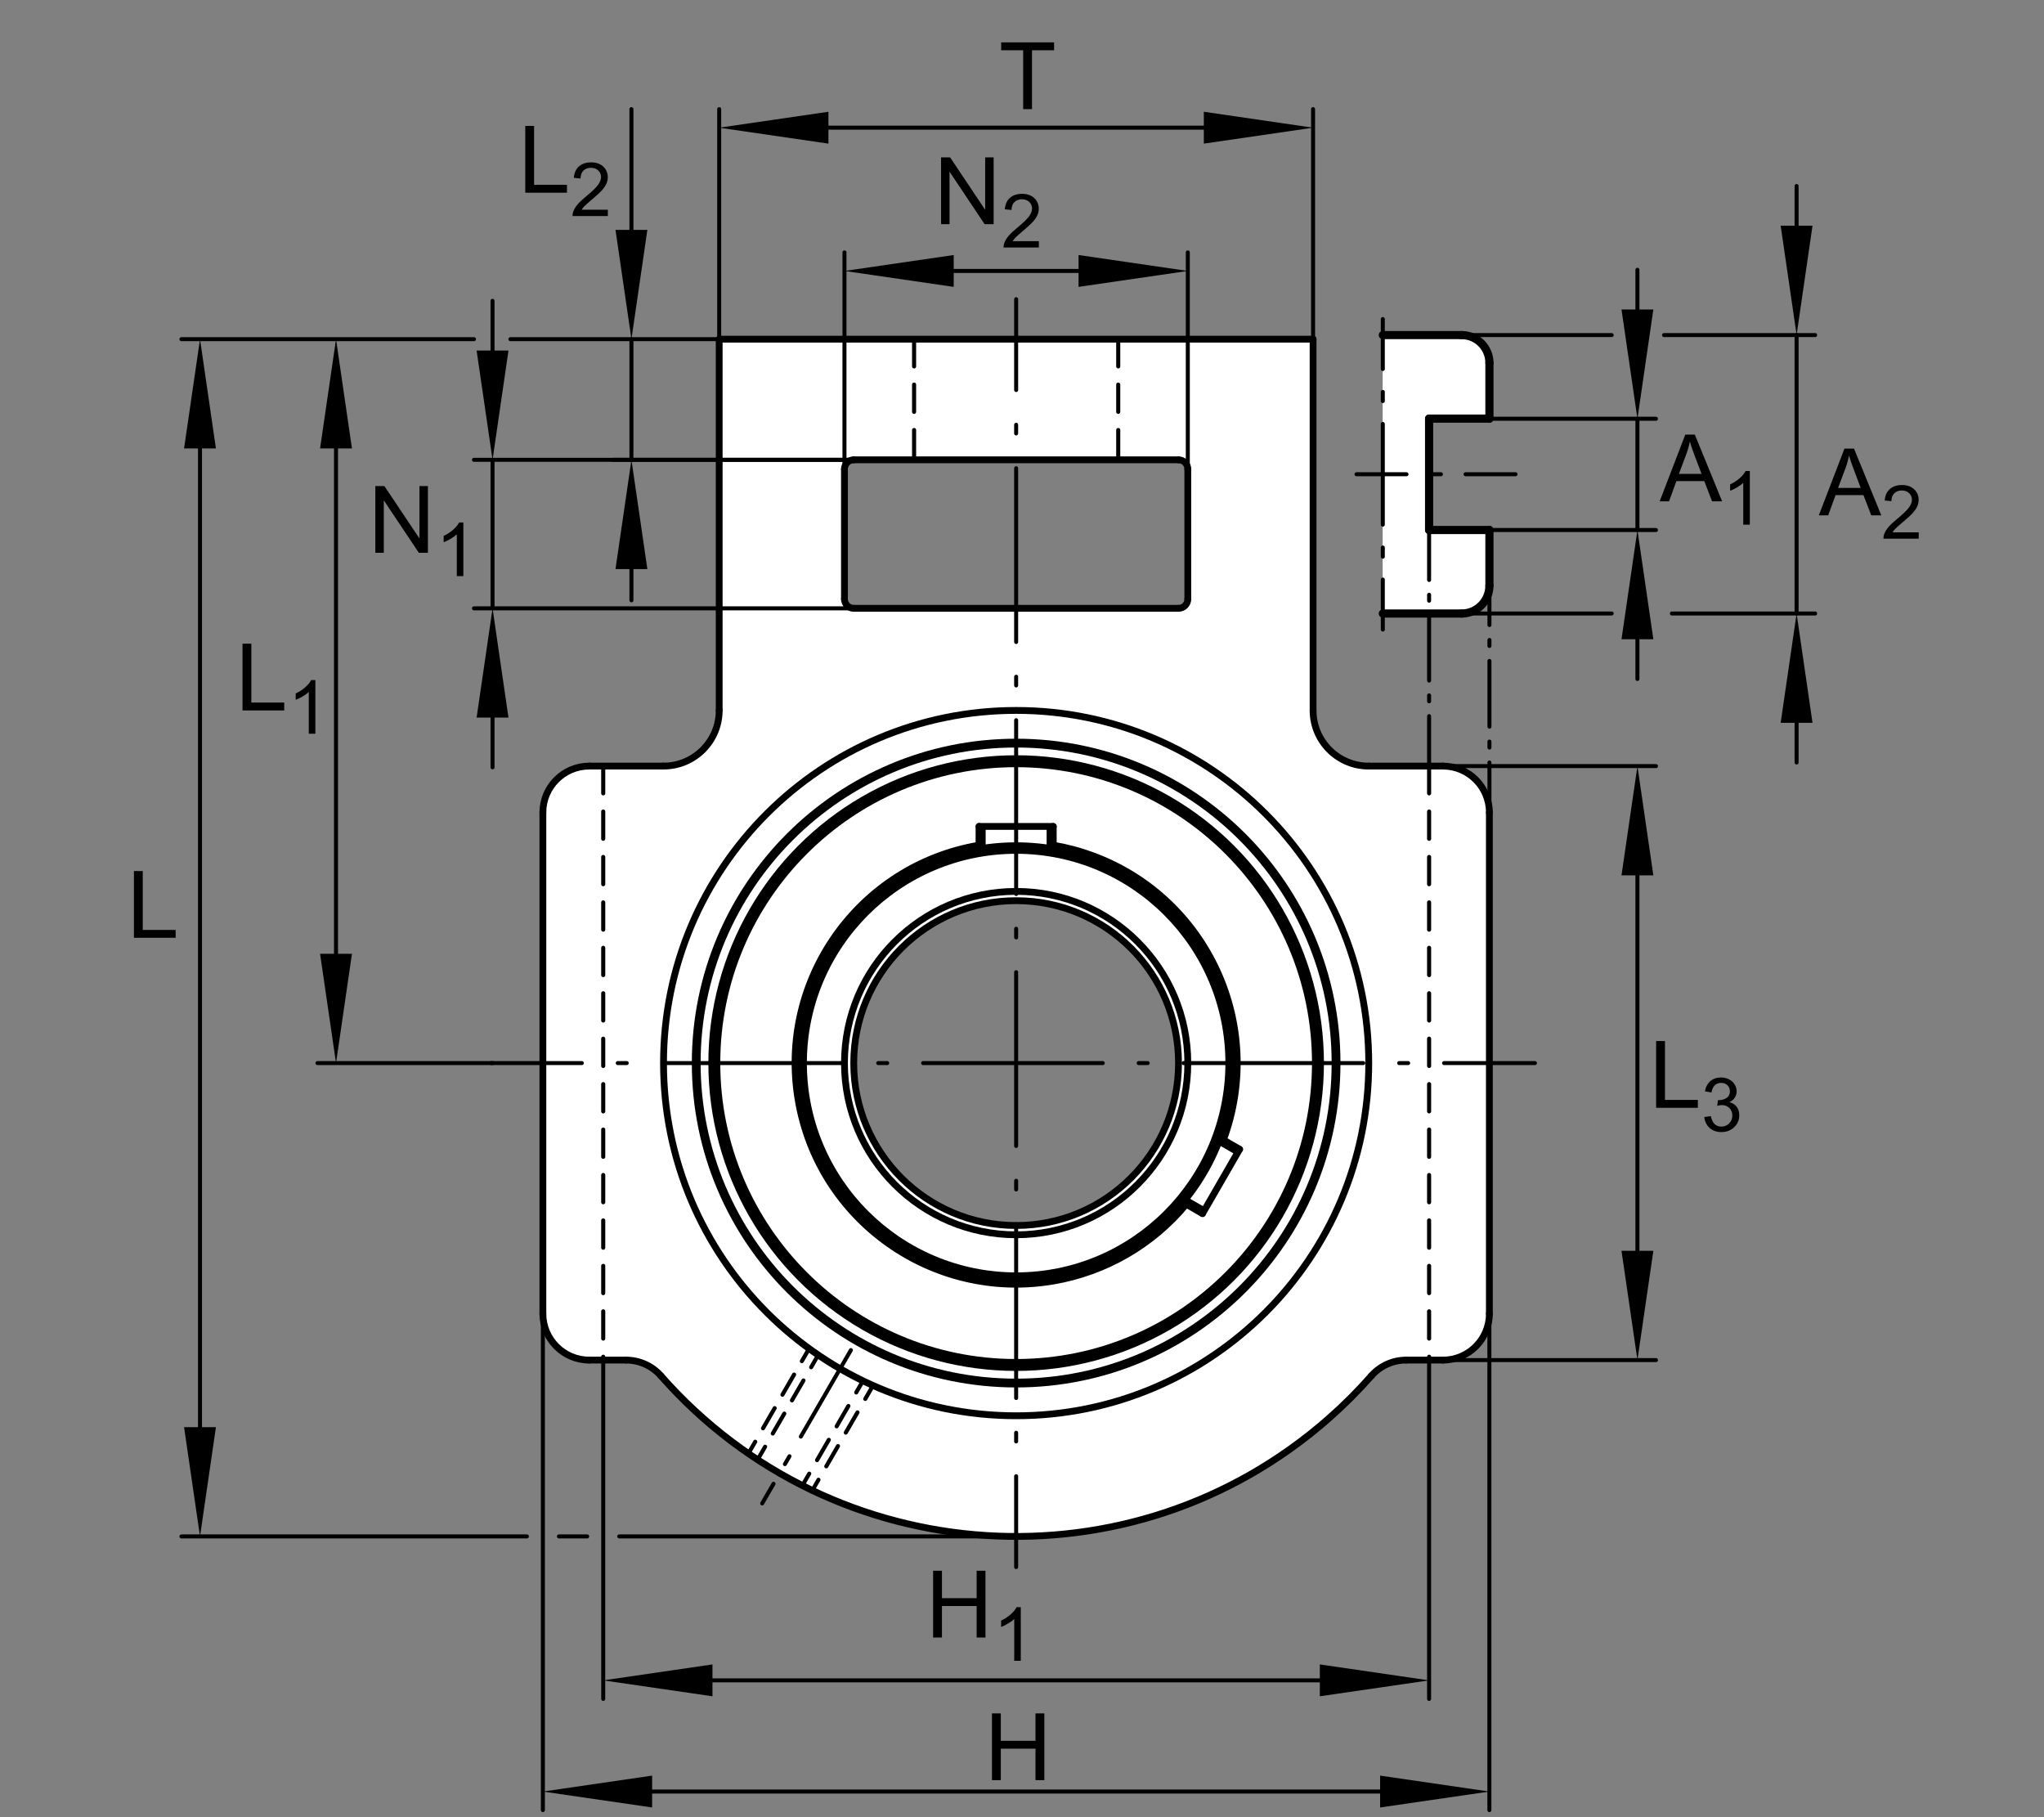 <?xml version="1.0" encoding="utf-8"?>
<!-- Generator: Adobe Illustrator 22.0.0, SVG Export Plug-In . SVG Version: 6.00 Build 0)  -->
<svg version="1.1" xmlns="http://www.w3.org/2000/svg" xmlns:xlink="http://www.w3.org/1999/xlink" x="0px" y="0px"
	 viewBox="0 0 127.559 113.386" style="enable-background:new 0 0 127.559 113.386;" xml:space="preserve">
<rect x="0" y="0" width="127.559" height="113.386" fill="#808080" stroke="none"/>
<g id="rahmen">
	<rect id="Rahmen_x5F_transp_2_" style="fill:none;" width="127.559" height="113.386"/>
</g>
<g id="diagramm_x5F_hintergrund">
</g>
<g id="fuellungen">
	<path style="fill:#FFFFFF;" d="M90.054,47.804h-4.635c-1.917,0-3.476-1.56-3.476-3.476V21.162H44.88v23.166
		c0,1.917-1.554,3.476-3.472,3.476h-4.635c-1.598,0-2.893,1.294-2.893,2.892v31.273c0,1.598,1.296,2.898,2.893,2.898h2.296
		c0.835,0,1.623,0.358,2.173,0.979C52.02,98.09,70.683,99.278,82.926,88.505c0.941-0.832,1.828-1.718,2.659-2.659
		c0.549-0.621,1.338-0.979,2.173-0.979h2.296c1.598,0,2.892-1.3,2.892-2.898V50.696C92.946,49.098,91.652,47.804,90.054,47.804z
		 M63.412,76.469c-5.594,0-10.13-4.54-10.13-10.139c0-5.593,4.537-10.13,10.13-10.13c5.597,0,10.134,4.538,10.134,10.13
		C73.546,71.929,69.009,76.469,63.412,76.469z M53.281,37.958c-0.319,0-0.58-0.26-0.58-0.58v-8.107c0-0.319,0.26-0.579,0.58-0.579
		h20.265c0.324,0,0.58,0.26,0.58,0.579v8.107c0,0.32-0.256,0.58-0.58,0.58H53.281z"/>
	<path style="fill:#FFFFFF;" d="M89.18,26.12v6.95h3.77v3.47c0,0.96-0.78,1.74-1.74,1.74h-4.923V20.9h4.923
		c0.96,0,1.74,0.78,1.74,1.74v3.48H89.18z"/>
</g>
<g id="lichtkanten">
</g>
<g id="konturen">
	<g>
		<g>
			
				<line style="fill:none;stroke:#000000;stroke-width:0.25;stroke-linecap:round;stroke-linejoin:round;" x1="95.79" y1="66.333" x2="90.12" y2="66.333"/>
			
				<line style="fill:none;stroke:#000000;stroke-width:0.25;stroke-linecap:round;stroke-linejoin:round;stroke-dasharray:0.56,2.242;" x1="87.878" y1="66.333" x2="86.197" y2="66.333"/>
			
				<line style="fill:none;stroke:#000000;stroke-width:0.25;stroke-linecap:round;stroke-linejoin:round;stroke-dasharray:11.211,2.242,0.56,2.242;" x1="85.075" y1="66.333" x2="37.43" y2="66.333"/>
			
				<line style="fill:none;stroke:#000000;stroke-width:0.25;stroke-linecap:round;stroke-linejoin:round;" x1="36.309" y1="66.333" x2="30.64" y2="66.333"/>
		</g>
	</g>
	<g>
		<g>
			
				<line style="fill:none;stroke:#000000;stroke-width:0.25;stroke-linecap:round;stroke-linejoin:round;" x1="63.414" y1="97.779" x2="63.414" y2="92.11"/>
			
				<line style="fill:none;stroke:#000000;stroke-width:0.25;stroke-linecap:round;stroke-linejoin:round;stroke-dasharray:0.542,2.169;" x1="63.414" y1="89.941" x2="63.414" y2="88.314"/>
			
				<line style="fill:none;stroke:#000000;stroke-width:0.25;stroke-linecap:round;stroke-linejoin:round;stroke-dasharray:10.844,2.169,0.542,2.169;" x1="63.414" y1="87.23" x2="63.414" y2="25.421"/>
			
				<line style="fill:none;stroke:#000000;stroke-width:0.25;stroke-linecap:round;stroke-linejoin:round;" x1="63.414" y1="24.336" x2="63.414" y2="18.667"/>
		</g>
	</g>
	<path style="fill:none;stroke:#000000;stroke-width:0.425;stroke-linecap:round;stroke-linejoin:round;stroke-miterlimit:10;" d="
		M83.441,66.333c0-11.06-8.967-20.027-20.027-20.027c-11.061,0-20.027,8.967-20.027,20.027c0,11.062,8.966,20.026,20.027,20.026
		C74.474,86.359,83.441,77.395,83.441,66.333z"/>
	<path style="fill:none;stroke:#000000;stroke-width:0.425;stroke-linecap:round;stroke-linejoin:round;stroke-miterlimit:10;" d="
		M83.316,66.333c0-10.992-8.91-19.903-19.902-19.903c-10.992,0-19.903,8.911-19.903,19.903s8.911,19.902,19.903,19.902
		C74.406,86.235,83.316,77.325,83.316,66.333z"/>
	
		<circle style="fill:none;stroke:#000000;stroke-width:0.425;stroke-linecap:round;stroke-linejoin:round;stroke-miterlimit:10;" cx="63.414" cy="66.333" r="18.995"/>
	<path style="fill:none;stroke:#000000;stroke-width:0.425;stroke-linecap:round;stroke-linejoin:round;stroke-miterlimit:10;" d="
		M82.263,66.333c0-10.411-8.439-18.85-18.85-18.85c-10.411,0-18.85,8.439-18.85,18.85c0,10.41,8.439,18.85,18.85,18.85
		C73.824,85.183,82.263,76.743,82.263,66.333z"/>
	<path style="fill:none;stroke:#000000;stroke-width:0.425;stroke-linecap:round;stroke-linejoin:round;stroke-miterlimit:10;" d="
		M82.219,66.333c0-10.386-8.42-18.806-18.806-18.806c-10.387,0-18.807,8.42-18.807,18.806c0,10.387,8.42,18.806,18.807,18.806
		C73.8,85.139,82.219,76.72,82.219,66.333z"/>
	<path style="fill:none;stroke:#000000;stroke-width:0.425;stroke-linecap:round;stroke-linejoin:round;stroke-miterlimit:10;" d="
		M82.089,66.333c0-10.314-8.361-18.676-18.675-18.676c-10.315,0-18.677,8.362-18.677,18.676c0,10.314,8.362,18.677,18.677,18.677
		C73.728,85.01,82.089,76.647,82.089,66.333z"/>
	
		<line style="fill:none;stroke:#000000;stroke-width:0.425;stroke-linecap:round;stroke-linejoin:round;stroke-miterlimit:10;" x1="33.879" y1="50.698" x2="33.879" y2="81.968"/>
	
		<line style="fill:none;stroke:#000000;stroke-width:0.425;stroke-linecap:round;stroke-linejoin:round;stroke-miterlimit:10;" x1="44.882" y1="21.163" x2="44.882" y2="44.328"/>
	
		<line style="fill:none;stroke:#000000;stroke-width:0.425;stroke-linecap:round;stroke-linejoin:round;stroke-miterlimit:10;" x1="52.7" y1="37.378" x2="52.7" y2="29.271"/>
	
		<line style="fill:none;stroke:#000000;stroke-width:0.425;stroke-linecap:round;stroke-linejoin:round;stroke-miterlimit:10;" x1="74.127" y1="29.271" x2="74.127" y2="37.378"/>
	
		<line style="fill:none;stroke:#000000;stroke-width:0.425;stroke-linecap:round;stroke-linejoin:round;stroke-miterlimit:10;" x1="90.052" y1="47.801" x2="85.419" y2="47.801"/>
	
		<line style="fill:none;stroke:#000000;stroke-width:0.425;stroke-linecap:round;stroke-linejoin:round;stroke-miterlimit:10;" x1="41.407" y1="47.801" x2="36.775" y2="47.801"/>
	
		<line style="fill:none;stroke:#000000;stroke-width:0.425;stroke-linecap:round;stroke-linejoin:round;stroke-miterlimit:10;" x1="81.945" y1="44.328" x2="81.945" y2="21.163"/>
	
		<line style="fill:none;stroke:#000000;stroke-width:0.425;stroke-linecap:round;stroke-linejoin:round;stroke-miterlimit:10;" x1="73.548" y1="37.958" x2="53.279" y2="37.958"/>
	
		<line style="fill:none;stroke:#000000;stroke-width:0.425;stroke-linecap:round;stroke-linejoin:round;stroke-miterlimit:10;" x1="92.947" y1="81.968" x2="92.947" y2="50.698"/>
	
		<line style="fill:none;stroke:#000000;stroke-width:0.425;stroke-linecap:round;stroke-linejoin:round;stroke-miterlimit:10;" x1="53.279" y1="28.691" x2="73.548" y2="28.691"/>
	
		<line style="fill:none;stroke:#000000;stroke-width:0.425;stroke-linecap:round;stroke-linejoin:round;stroke-miterlimit:10;" x1="44.882" y1="21.163" x2="81.945" y2="21.163"/>
	<path style="fill:none;stroke:#000000;stroke-width:0.425;stroke-linecap:round;stroke-linejoin:round;stroke-miterlimit:10;" d="
		M41.407,47.801c1.919,0,3.475-1.555,3.475-3.474"/>
	<path style="fill:none;stroke:#000000;stroke-width:0.425;stroke-linecap:round;stroke-linejoin:round;stroke-miterlimit:10;" d="
		M36.775,47.801c-1.599,0-2.896,1.297-2.896,2.896"/>
	<path style="fill:none;stroke:#000000;stroke-width:0.425;stroke-linecap:round;stroke-linejoin:round;stroke-miterlimit:10;" d="
		M52.7,37.378c0,0.32,0.26,0.58,0.579,0.58"/>
	<path style="fill:none;stroke:#000000;stroke-width:0.425;stroke-linecap:round;stroke-linejoin:round;stroke-miterlimit:10;" d="
		M53.279,28.691c-0.319,0-0.579,0.26-0.579,0.58"/>
	<path style="fill:none;stroke:#000000;stroke-width:0.425;stroke-linecap:round;stroke-linejoin:round;stroke-miterlimit:10;" d="
		M85.419,66.333c0-12.153-9.852-22.005-22.005-22.005c-12.154,0-22.006,9.853-22.006,22.005s9.853,22.006,22.006,22.006
		C75.567,88.339,85.419,78.486,85.419,66.333z"/>
	<path style="fill:none;stroke:#000000;stroke-width:0.425;stroke-linecap:round;stroke-linejoin:round;stroke-miterlimit:10;" d="
		M81.945,44.328c0,1.919,1.556,3.474,3.475,3.474"/>
	<path style="fill:none;stroke:#000000;stroke-width:0.425;stroke-linecap:round;stroke-linejoin:round;stroke-miterlimit:10;" d="
		M92.947,50.698c0-1.6-1.296-2.896-2.895-2.896"/>
	<path style="fill:none;stroke:#000000;stroke-width:0.425;stroke-linecap:round;stroke-linejoin:round;stroke-miterlimit:10;" d="
		M74.127,29.271c0-0.32-0.259-0.58-0.579-0.58"/>
	<path style="fill:none;stroke:#000000;stroke-width:0.425;stroke-linecap:round;stroke-linejoin:round;stroke-miterlimit:10;" d="
		M73.548,37.958c0.32,0,0.579-0.26,0.579-0.58"/>
	<path style="fill:none;stroke:#000000;stroke-width:0.425;stroke-linecap:round;stroke-linejoin:round;stroke-miterlimit:10;" d="
		M76.348,71.126c2.647-7.144-0.998-15.081-8.142-17.728c-0.803-0.298-1.631-0.519-2.476-0.663"/>
	<path style="fill:none;stroke:#000000;stroke-width:0.425;stroke-linecap:round;stroke-linejoin:round;stroke-miterlimit:10;" d="
		M61.097,52.735c-7.51,1.279-12.562,8.405-11.282,15.914C51.094,76.16,58.22,81.21,65.73,79.932
		c3.251-0.555,6.196-2.254,8.301-4.793"/>
	<path style="fill:none;stroke:#000000;stroke-width:0.425;stroke-linecap:round;stroke-linejoin:round;stroke-miterlimit:10;" d="
		M74.127,66.333c0-5.916-4.796-10.713-10.713-10.713c-5.917,0-10.714,4.797-10.714,10.713c0,5.917,4.797,10.713,10.714,10.713
		C69.33,77.046,74.127,72.25,74.127,66.333z"/>
	<path style="fill:none;stroke:#000000;stroke-width:0.425;stroke-linecap:round;stroke-linejoin:round;stroke-miterlimit:10;" d="
		M73.548,66.333c0-5.597-4.537-10.134-10.134-10.134c-5.598,0-10.135,4.537-10.135,10.134s4.538,10.134,10.135,10.134
		C69.011,76.467,73.548,71.93,73.548,66.333z"/>
	<path style="fill:none;stroke:#000000;stroke-width:0.425;stroke-linecap:round;stroke-linejoin:round;stroke-miterlimit:10;" d="
		M76.976,66.333c0-7.491-6.071-13.563-13.562-13.563c-7.491,0-13.563,6.072-13.563,13.563s6.072,13.563,13.563,13.563
		C70.905,79.896,76.976,73.824,76.976,66.333z"/>
	<path style="fill:none;stroke:#000000;stroke-width:0.425;stroke-linecap:round;stroke-linejoin:round;stroke-miterlimit:10;" d="
		M76.686,66.333c0-7.331-5.942-13.273-13.272-13.273c-7.331,0-13.273,5.943-13.273,13.273c0,7.331,5.942,13.273,13.273,13.273
		C70.744,79.606,76.686,73.664,76.686,66.333z"/>
	
		<line style="fill:none;stroke:#000000;stroke-width:0.425;stroke-linecap:round;stroke-linejoin:round;stroke-miterlimit:10;" x1="36.775" y1="84.865" x2="39.071" y2="84.865"/>
	
		<line style="fill:none;stroke:#000000;stroke-width:0.425;stroke-linecap:round;stroke-linejoin:round;stroke-miterlimit:10;" x1="87.757" y1="84.865" x2="90.052" y2="84.865"/>
	<path style="fill:none;stroke:#000000;stroke-width:0.425;stroke-linecap:round;stroke-linejoin:round;stroke-miterlimit:10;" d="
		M41.244,85.847c-0.55-0.625-1.342-0.982-2.174-0.982"/>
	<path style="fill:none;stroke:#000000;stroke-width:0.425;stroke-linecap:round;stroke-linejoin:round;stroke-miterlimit:10;" d="
		M33.879,81.968c0,1.599,1.297,2.897,2.896,2.897"/>
	<path style="fill:none;stroke:#000000;stroke-width:0.425;stroke-linecap:round;stroke-linejoin:round;stroke-miterlimit:10;" d="
		M41.244,85.847c10.777,12.245,29.439,13.434,41.683,2.655c0.94-0.827,1.828-1.715,2.656-2.655"/>
	<path style="fill:none;stroke:#000000;stroke-width:0.425;stroke-linecap:round;stroke-linejoin:round;stroke-miterlimit:10;" d="
		M90.052,84.865c1.599,0,2.895-1.299,2.895-2.897"/>
	<path style="fill:none;stroke:#000000;stroke-width:0.425;stroke-linecap:round;stroke-linejoin:round;stroke-miterlimit:10;" d="
		M87.757,84.865c-0.832,0-1.624,0.357-2.173,0.982"/>
	
		<line style="fill:none;stroke:#000000;stroke-width:0.425;stroke-linecap:round;stroke-linejoin:round;stroke-miterlimit:10;" x1="75.044" y1="75.723" x2="73.828" y2="75.021"/>
	
		<line style="fill:none;stroke:#000000;stroke-width:0.425;stroke-linecap:round;stroke-linejoin:round;stroke-miterlimit:10;" x1="61.097" y1="51.566" x2="61.097" y2="52.97"/>
	
		<line style="fill:none;stroke:#000000;stroke-width:0.425;stroke-linecap:round;stroke-linejoin:round;stroke-miterlimit:10;" x1="77.36" y1="71.71" x2="76.145" y2="71.009"/>
	
		<line style="fill:none;stroke:#000000;stroke-width:0.425;stroke-linecap:round;stroke-linejoin:round;stroke-miterlimit:10;" x1="65.73" y1="51.566" x2="65.73" y2="52.97"/>
	
		<line style="fill:none;stroke:#000000;stroke-width:0.425;stroke-linecap:round;stroke-linejoin:round;stroke-miterlimit:10;" x1="61.097" y1="51.566" x2="65.73" y2="51.566"/>
	
		<line style="fill:none;stroke:#000000;stroke-width:0.425;stroke-linecap:round;stroke-linejoin:round;stroke-miterlimit:10;" x1="75.044" y1="75.723" x2="77.36" y2="71.71"/>
	
		<line style="fill:none;stroke:#000000;stroke-width:0.25;stroke-linecap:round;stroke-linejoin:round;stroke-miterlimit:10.433;" x1="75.189" y1="75.472" x2="74.01" y2="74.792"/>
	
		<line style="fill:none;stroke:#000000;stroke-width:0.25;stroke-linecap:round;stroke-linejoin:round;stroke-miterlimit:10.433;" x1="61.386" y1="51.566" x2="61.386" y2="52.924"/>
	
		<line style="fill:none;stroke:#000000;stroke-width:0.25;stroke-linecap:round;stroke-linejoin:round;stroke-miterlimit:10.433;" x1="77.216" y1="71.962" x2="76.037" y2="71.281"/>
	
		<line style="fill:none;stroke:#000000;stroke-width:0.25;stroke-linecap:round;stroke-linejoin:round;stroke-miterlimit:10.433;" x1="65.441" y1="51.566" x2="65.441" y2="52.924"/>
	
		<line style="fill:none;stroke:#000000;stroke-width:0.255;stroke-linecap:round;stroke-miterlimit:10;stroke-dasharray:1.701,1.134;" x1="37.645" y1="47.801" x2="37.645" y2="84.865"/>
	
		<line style="fill:none;stroke:#000000;stroke-width:0.255;stroke-linecap:round;stroke-miterlimit:10;stroke-dasharray:1.701,1.134;" x1="89.185" y1="47.801" x2="89.185" y2="84.865"/>
	
		<line style="fill:none;stroke:#000000;stroke-width:0.255;stroke-linecap:round;stroke-miterlimit:10;stroke-dasharray:1.701,1.134;" x1="57.045" y1="21.162" x2="57.045" y2="28.691"/>
	
		<line style="fill:none;stroke:#000000;stroke-width:0.255;stroke-linecap:round;stroke-miterlimit:10;stroke-dasharray:1.701,1.134;" x1="69.785" y1="21.162" x2="69.785" y2="28.691"/>
	<g>
		<g>
			
				<line style="fill:none;stroke:#000000;stroke-width:0.255;stroke-linecap:round;stroke-miterlimit:10;" x1="50.467" y1="84.194" x2="50.041" y2="84.931"/>
			
				<line style="fill:none;stroke:#000000;stroke-width:0.255;stroke-linecap:round;stroke-miterlimit:10;stroke-dasharray:1.452,0.968;" x1="49.556" y1="85.769" x2="47.374" y2="89.54"/>
			
				<line style="fill:none;stroke:#000000;stroke-width:0.255;stroke-linecap:round;stroke-miterlimit:10;" x1="47.131" y1="89.959" x2="46.705" y2="90.695"/>
		</g>
	</g>
	<g>
		<g>
			
				<line style="fill:none;stroke:#000000;stroke-width:0.255;stroke-linecap:round;stroke-miterlimit:10;" x1="54.425" y1="86.551" x2="53.999" y2="87.287"/>
			
				<line style="fill:none;stroke:#000000;stroke-width:0.255;stroke-linecap:round;stroke-miterlimit:10;stroke-dasharray:1.458,0.972;" x1="53.512" y1="88.128" x2="51.322" y2="91.913"/>
			
				<line style="fill:none;stroke:#000000;stroke-width:0.255;stroke-linecap:round;stroke-miterlimit:10;" x1="51.078" y1="92.333" x2="50.653" y2="93.069"/>
		</g>
	</g>
	<g>
		<g>
			
				<line style="fill:none;stroke:#000000;stroke-width:0.255;stroke-linecap:round;stroke-miterlimit:10;" x1="51.047" y1="84.572" x2="50.621" y2="85.309"/>
			
				<line style="fill:none;stroke:#000000;stroke-width:0.255;stroke-linecap:round;stroke-miterlimit:10;stroke-dasharray:1.434,0.956;" x1="50.142" y1="86.136" x2="47.988" y2="89.858"/>
			
				<line style="fill:none;stroke:#000000;stroke-width:0.255;stroke-linecap:round;stroke-miterlimit:10;" x1="47.748" y1="90.271" x2="47.322" y2="91.008"/>
		</g>
	</g>
	<g>
		<g>
			
				<line style="fill:none;stroke:#000000;stroke-width:0.255;stroke-linecap:round;stroke-miterlimit:10;" x1="53.86" y1="86.147" x2="53.434" y2="86.884"/>
			
				<line style="fill:none;stroke:#000000;stroke-width:0.255;stroke-linecap:round;stroke-miterlimit:10;stroke-dasharray:1.464,0.976;" x1="52.945" y1="87.729" x2="50.745" y2="91.53"/>
			
				<line style="fill:none;stroke:#000000;stroke-width:0.255;stroke-linecap:round;stroke-miterlimit:10;" x1="50.501" y1="91.952" x2="50.075" y2="92.688"/>
		</g>
	</g>
	
		<line style="fill:none;stroke:#000000;stroke-width:0.25;stroke-linecap:round;stroke-linejoin:round;stroke-miterlimit:10.433;stroke-dasharray:6.236,1.417,0.567,1.417;" x1="53.102" y1="84.242" x2="47.565" y2="93.806"/>
	<g>
		<g>
			
				<line style="fill:none;stroke:#000000;stroke-width:0.25;stroke-linecap:round;stroke-linejoin:round;" x1="94.58" y1="29.59" x2="91.462" y2="29.59"/>
			
				<line style="fill:none;stroke:#000000;stroke-width:0.25;stroke-linecap:round;stroke-linejoin:round;stroke-dasharray:0.614,1.536;" x1="89.925" y1="29.59" x2="88.543" y2="29.59"/>
			
				<line style="fill:none;stroke:#000000;stroke-width:0.25;stroke-linecap:round;stroke-linejoin:round;" x1="87.775" y1="29.59" x2="84.657" y2="29.59"/>
		</g>
	</g>
	<g>
		<g>
			
				<line style="fill:none;stroke:#000000;stroke-width:0.25;stroke-linecap:round;stroke-linejoin:round;" x1="86.296" y1="19.908" x2="86.296" y2="23.026"/>
			
				<line style="fill:none;stroke:#000000;stroke-width:0.25;stroke-linecap:round;stroke-linejoin:round;stroke-dasharray:0.571,1.428;" x1="86.296" y1="24.454" x2="86.296" y2="25.739"/>
			
				<line style="fill:none;stroke:#000000;stroke-width:0.25;stroke-linecap:round;stroke-linejoin:round;stroke-dasharray:6.284,1.428,0.571,1.428;" x1="86.296" y1="26.453" x2="86.296" y2="35.45"/>
			
				<line style="fill:none;stroke:#000000;stroke-width:0.25;stroke-linecap:round;stroke-linejoin:round;" x1="86.296" y1="36.164" x2="86.296" y2="39.282"/>
		</g>
	</g>
	<g>
		<g>
			
				<line style="fill:none;stroke:#000000;stroke-width:0.25;stroke-linecap:round;stroke-linejoin:round;" x1="92.951" y1="35.881" x2="92.951" y2="39"/>
			
				<line style="fill:none;stroke:#000000;stroke-width:0.25;stroke-linecap:round;stroke-linejoin:round;stroke-dasharray:0.373,0.932;" x1="92.951" y1="39.932" x2="92.951" y2="40.771"/>
			
				<line style="fill:none;stroke:#000000;stroke-width:0.25;stroke-linecap:round;stroke-linejoin:round;stroke-dasharray:4.103,0.932,0.373,0.932;" x1="92.951" y1="41.237" x2="92.951" y2="47.111"/>
			
				<line style="fill:none;stroke:#000000;stroke-width:0.25;stroke-linecap:round;stroke-linejoin:round;" x1="92.951" y1="47.578" x2="92.951" y2="50.696"/>
		</g>
	</g>
	<g>
		<g>
			
				<line style="fill:none;stroke:#000000;stroke-width:0.25;stroke-linecap:round;stroke-linejoin:round;" x1="89.185" y1="33.07" x2="89.185" y2="36.188"/>
			
				<line style="fill:none;stroke:#000000;stroke-width:0.25;stroke-linecap:round;stroke-linejoin:round;stroke-dasharray:0.369,0.923;" x1="89.185" y1="37.112" x2="89.185" y2="37.943"/>
			
				<line style="fill:none;stroke:#000000;stroke-width:0.25;stroke-linecap:round;stroke-linejoin:round;stroke-dasharray:4.063,0.923,0.369,0.923;" x1="89.185" y1="38.404" x2="89.185" y2="44.222"/>
			
				<line style="fill:none;stroke:#000000;stroke-width:0.25;stroke-linecap:round;stroke-linejoin:round;" x1="89.185" y1="44.683" x2="89.185" y2="47.801"/>
		</g>
	</g>
	
		<line style="fill:none;stroke:#000000;stroke-width:0.51;stroke-linecap:round;stroke-linejoin:round;stroke-miterlimit:10;" x1="91.212" y1="38.282" x2="86.296" y2="38.282"/>
	
		<line style="fill:none;stroke:#000000;stroke-width:0.51;stroke-linecap:round;stroke-linejoin:round;stroke-miterlimit:10;" x1="89.185" y1="33.07" x2="92.95" y2="33.07"/>
	
		<line style="fill:none;stroke:#000000;stroke-width:0.51;stroke-linecap:round;stroke-linejoin:round;stroke-miterlimit:10;" x1="92.95" y1="26.12" x2="89.185" y2="26.12"/>
	
		<line style="fill:none;stroke:#000000;stroke-width:0.51;stroke-linecap:round;stroke-linejoin:round;stroke-miterlimit:10;" x1="86.296" y1="20.908" x2="91.212" y2="20.908"/>
	
		<line style="fill:none;stroke:#000000;stroke-width:0.51;stroke-linecap:round;stroke-linejoin:round;stroke-miterlimit:10;" x1="89.185" y1="26.12" x2="89.185" y2="33.07"/>
	
		<line style="fill:none;stroke:#000000;stroke-width:0.51;stroke-linecap:round;stroke-linejoin:round;stroke-miterlimit:10;" x1="92.95" y1="36.545" x2="92.95" y2="33.07"/>
	
		<line style="fill:none;stroke:#000000;stroke-width:0.51;stroke-linecap:round;stroke-linejoin:round;stroke-miterlimit:10;" x1="92.95" y1="26.12" x2="92.95" y2="22.645"/>
	<path style="fill:none;stroke:#000000;stroke-width:0.51;stroke-linecap:round;stroke-linejoin:round;stroke-miterlimit:10;" d="
		M91.212,38.282c0.96,0,1.737-0.778,1.737-1.737"/>
	<path style="fill:none;stroke:#000000;stroke-width:0.51;stroke-linecap:round;stroke-linejoin:round;stroke-miterlimit:10;" d="
		M92.95,22.645c0-0.959-0.778-1.737-1.737-1.737"/>
</g>
<g id="masslinien_x5F_masspfeile">
	
		<line style="fill:none;stroke:#000000;stroke-width:0.25;stroke-linecap:round;stroke-linejoin:round;stroke-miterlimit:10.433;" x1="89.48" y1="47.801" x2="103.344" y2="47.801"/>
	
		<line style="fill:none;stroke:#000000;stroke-width:0.25;stroke-linecap:round;stroke-linejoin:round;stroke-miterlimit:10.433;" x1="89.865" y1="84.865" x2="103.344" y2="84.865"/>
	<g>
		<g>
			
				<line style="fill:none;stroke:#000000;stroke-width:0.25;stroke-linecap:round;stroke-linejoin:round;" x1="102.186" y1="79.128" x2="102.186" y2="53.539"/>
			<g>
				<polygon points="103.18,78.047 102.187,84.865 101.192,78.047 				"/>
			</g>
			<g>
				<polygon points="103.18,54.619 102.187,47.801 101.192,54.619 				"/>
			</g>
		</g>
	</g>
	
		<line style="fill:none;stroke:#000000;stroke-width:0.25;stroke-linecap:round;stroke-linejoin:round;stroke-miterlimit:10.433;" x1="92.566" y1="26.128" x2="103.344" y2="26.128"/>
	
		<line style="fill:none;stroke:#000000;stroke-width:0.25;stroke-linecap:round;stroke-linejoin:round;stroke-miterlimit:10.433;" x1="92.951" y1="33.07" x2="103.344" y2="33.07"/>
	
		<line style="fill:none;stroke:#000000;stroke-width:0.25;stroke-linecap:round;stroke-linejoin:round;stroke-miterlimit:10.433;" x1="102.186" y1="33.07" x2="102.186" y2="26.128"/>
	<g>
		<g>
			
				<line style="fill:none;stroke:#000000;stroke-width:0.25;stroke-linecap:round;stroke-linejoin:round;" x1="102.186" y1="20.391" x2="102.186" y2="16.833"/>
			<g>
				<polygon points="103.18,19.31 102.187,26.128 101.192,19.31 				"/>
			</g>
		</g>
	</g>
	<g>
		<g>
			
				<line style="fill:none;stroke:#000000;stroke-width:0.25;stroke-linecap:round;stroke-linejoin:round;" x1="102.186" y1="42.366" x2="102.186" y2="38.808"/>
			<g>
				<polygon points="103.18,39.888 102.187,33.07 101.192,39.888 				"/>
			</g>
		</g>
	</g>
	
		<line style="fill:none;stroke:#000000;stroke-width:0.25;stroke-linecap:round;stroke-linejoin:round;stroke-miterlimit:10.433;" x1="103.848" y1="20.908" x2="113.278" y2="20.908"/>
	
		<line style="fill:none;stroke:#000000;stroke-width:0.25;stroke-linecap:round;stroke-linejoin:round;stroke-miterlimit:10.433;" x1="91.595" y1="20.908" x2="100.579" y2="20.908"/>
	
		<line style="fill:none;stroke:#000000;stroke-width:0.25;stroke-linecap:round;stroke-linejoin:round;stroke-miterlimit:10.433;" x1="91.595" y1="38.28" x2="100.579" y2="38.28"/>
	
		<line style="fill:none;stroke:#000000;stroke-width:0.25;stroke-linecap:round;stroke-linejoin:round;stroke-miterlimit:10.433;" x1="104.336" y1="38.28" x2="113.278" y2="38.28"/>
	
		<line style="fill:none;stroke:#000000;stroke-width:0.25;stroke-linecap:round;stroke-linejoin:round;stroke-miterlimit:10.433;" x1="112.119" y1="38.278" x2="112.119" y2="20.9"/>
	<g>
		<g>
			
				<line style="fill:none;stroke:#000000;stroke-width:0.25;stroke-linecap:round;stroke-linejoin:round;" x1="112.119" y1="15.163" x2="112.119" y2="11.606"/>
			<g>
				<polygon points="113.113,14.083 112.12,20.9 111.125,14.083 				"/>
			</g>
		</g>
	</g>
	<g>
		<g>
			
				<line style="fill:none;stroke:#000000;stroke-width:0.25;stroke-linecap:round;stroke-linejoin:round;" x1="112.119" y1="47.578" x2="112.119" y2="44.02"/>
			<g>
				<polygon points="113.113,45.1 112.12,38.282 111.125,45.1 				"/>
			</g>
		</g>
	</g>
	
		<line style="fill:none;stroke:#000000;stroke-width:0.25;stroke-linecap:round;stroke-linejoin:round;stroke-miterlimit:10.433;" x1="92.947" y1="80.841" x2="92.947" y2="112.944"/>
	
		<line style="fill:none;stroke:#000000;stroke-width:0.25;stroke-linecap:round;stroke-linejoin:round;stroke-miterlimit:10.433;" x1="33.879" y1="81.969" x2="33.879" y2="112.944"/>
	<g>
		<g>
			
				<line style="fill:none;stroke:#000000;stroke-width:0.25;stroke-linecap:round;stroke-linejoin:round;" x1="39.616" y1="111.786" x2="87.209" y2="111.786"/>
			<g>
				<polygon points="40.697,112.78 33.879,111.787 40.697,110.792 				"/>
			</g>
			<g>
				<polygon points="86.128,112.78 92.946,111.787 86.128,110.792 				"/>
			</g>
		</g>
	</g>
	
		<line style="fill:none;stroke:#000000;stroke-width:0.25;stroke-linecap:round;stroke-linejoin:round;stroke-miterlimit:10.433;" x1="89.185" y1="84.866" x2="89.185" y2="106.007"/>
	
		<line style="fill:none;stroke:#000000;stroke-width:0.25;stroke-linecap:round;stroke-linejoin:round;stroke-miterlimit:10.433;" x1="37.645" y1="84.866" x2="37.645" y2="106.007"/>
	<g>
		<g>
			
				<line style="fill:none;stroke:#000000;stroke-width:0.25;stroke-linecap:round;stroke-linejoin:round;" x1="43.383" y1="104.848" x2="83.447" y2="104.848"/>
			<g>
				<polygon points="44.463,105.842 37.645,104.849 44.463,103.854 				"/>
			</g>
			<g>
				<polygon points="82.366,105.842 89.184,104.849 82.366,103.854 				"/>
			</g>
		</g>
	</g>
	
		<line style="fill:none;stroke:#000000;stroke-width:0.25;stroke-linecap:round;stroke-linejoin:round;stroke-miterlimit:10.433;" x1="29.579" y1="21.163" x2="11.323" y2="21.163"/>
	
		<line style="fill:none;stroke:#000000;stroke-width:0.25;stroke-linecap:round;stroke-linejoin:round;stroke-miterlimit:10.433;" x1="32.881" y1="95.867" x2="11.323" y2="95.867"/>
	
		<line style="fill:none;stroke:#000000;stroke-width:0.25;stroke-linecap:round;stroke-linejoin:round;stroke-miterlimit:10.433;" x1="63.414" y1="95.867" x2="38.645" y2="95.867"/>
	<g>
		<g>
			
				<line style="fill:none;stroke:#000000;stroke-width:0.25;stroke-linecap:round;stroke-linejoin:round;" x1="12.481" y1="90.13" x2="12.481" y2="26.9"/>
			<g>
				<polygon points="13.475,89.05 12.482,95.867 11.487,89.05 				"/>
			</g>
			<g>
				<polygon points="13.475,27.981 12.482,21.163 11.487,27.981 				"/>
			</g>
		</g>
	</g>
	
		<line style="fill:none;stroke:#000000;stroke-width:0.25;stroke-linecap:round;stroke-linejoin:round;stroke-miterlimit:10.433;" x1="44.882" y1="21.163" x2="44.882" y2="6.809"/>
	
		<line style="fill:none;stroke:#000000;stroke-width:0.25;stroke-linecap:round;stroke-linejoin:round;stroke-miterlimit:10.433;" x1="81.945" y1="21.163" x2="81.945" y2="6.809"/>
	<g>
		<g>
			
				<line style="fill:none;stroke:#000000;stroke-width:0.25;stroke-linecap:round;stroke-linejoin:round;" x1="50.619" y1="7.967" x2="76.207" y2="7.967"/>
			<g>
				<polygon points="51.7,8.962 44.882,7.968 51.7,6.973 				"/>
			</g>
			<g>
				<polygon points="75.127,8.962 81.945,7.968 75.127,6.973 				"/>
			</g>
		</g>
	</g>
	
		<line style="fill:none;stroke:#000000;stroke-width:0.25;stroke-linecap:round;stroke-linejoin:round;stroke-miterlimit:10.433;" x1="30.751" y1="66.333" x2="19.811" y2="66.333"/>
	
		<line style="fill:none;stroke:#000000;stroke-width:0.25;stroke-linecap:round;stroke-linejoin:round;stroke-miterlimit:10.433;" x1="46.026" y1="21.163" x2="31.853" y2="21.163"/>
	<g>
		<g>
			
				<line style="fill:none;stroke:#000000;stroke-width:0.25;stroke-linecap:round;stroke-linejoin:round;" x1="20.969" y1="60.596" x2="20.969" y2="26.9"/>
			<g>
				<polygon points="21.964,59.515 20.97,66.333 19.975,59.515 				"/>
			</g>
			<g>
				<polygon points="21.964,27.981 20.97,21.163 19.975,27.981 				"/>
			</g>
		</g>
	</g>
	
		<line style="fill:none;stroke:#000000;stroke-width:0.25;stroke-linecap:round;stroke-linejoin:round;stroke-miterlimit:10.433;" x1="53.277" y1="28.691" x2="38.248" y2="28.691"/>
	
		<line style="fill:none;stroke:#000000;stroke-width:0.25;stroke-linecap:round;stroke-linejoin:round;stroke-miterlimit:10.433;" x1="39.405" y1="28.691" x2="39.405" y2="21.163"/>
	<g>
		<g>
			
				<line style="fill:none;stroke:#000000;stroke-width:0.25;stroke-linecap:round;stroke-linejoin:round;" x1="39.405" y1="15.426" x2="39.405" y2="6.809"/>
			<g>
				<polygon points="40.4,14.345 39.406,21.163 38.411,14.345 				"/>
			</g>
		</g>
	</g>
	<g>
		<g>
			
				<line style="fill:none;stroke:#000000;stroke-width:0.25;stroke-linecap:round;stroke-linejoin:round;" x1="39.405" y1="37.456" x2="39.405" y2="34.428"/>
			<g>
				<polygon points="40.4,35.509 39.406,28.691 38.411,35.509 				"/>
			</g>
		</g>
	</g>
	<g>
		<g>
			
				<line style="fill:none;stroke:#000000;stroke-width:0.25;stroke-linecap:round;stroke-linejoin:round;" x1="30.738" y1="22.954" x2="30.738" y2="18.77"/>
			<g>
				<polygon points="31.732,21.873 30.739,28.691 29.744,21.873 				"/>
			</g>
		</g>
	</g>
	<g>
		<g>
			
				<line style="fill:none;stroke:#000000;stroke-width:0.25;stroke-linecap:round;stroke-linejoin:round;" x1="30.738" y1="47.879" x2="30.738" y2="43.695"/>
			<g>
				<polygon points="31.732,44.775 30.739,37.958 29.744,44.775 				"/>
			</g>
		</g>
	</g>
	
		<line style="fill:none;stroke:#000000;stroke-width:0.25;stroke-linecap:round;stroke-linejoin:round;stroke-miterlimit:10.433;" x1="74.127" y1="29.271" x2="74.127" y2="15.748"/>
	
		<line style="fill:none;stroke:#000000;stroke-width:0.25;stroke-linecap:round;stroke-linejoin:round;stroke-miterlimit:10.433;" x1="52.7" y1="29.271" x2="52.7" y2="15.748"/>
	<g>
		<g>
			
				<line style="fill:none;stroke:#000000;stroke-width:0.25;stroke-linecap:round;stroke-linejoin:round;" x1="58.437" y1="16.906" x2="68.389" y2="16.906"/>
			<g>
				<polygon points="59.518,17.9 52.7,16.907 59.518,15.912 				"/>
			</g>
			<g>
				<polygon points="67.309,17.9 74.127,16.907 67.309,15.912 				"/>
			</g>
		</g>
	</g>
	
		<line style="fill:none;stroke:#000000;stroke-width:0.25;stroke-linecap:round;stroke-linejoin:round;stroke-miterlimit:10.433;" x1="53.277" y1="28.691" x2="29.579" y2="28.691"/>
	
		<line style="fill:none;stroke:#000000;stroke-width:0.25;stroke-linecap:round;stroke-linejoin:round;stroke-miterlimit:10.433;" x1="53.277" y1="37.958" x2="29.579" y2="37.958"/>
	
		<line style="fill:none;stroke:#000000;stroke-width:0.25;stroke-linecap:round;stroke-linejoin:round;stroke-miterlimit:10.433;" x1="30.738" y1="28.691" x2="30.738" y2="37.958"/>
	
		<line style="fill:none;stroke:#000000;stroke-width:0.25;stroke-linecap:round;stroke-linejoin:round;stroke-miterlimit:10.433;" x1="36.645" y1="95.867" x2="34.879" y2="95.867"/>
</g>
<g id="_x30_k_x5F_0k">
	<g>
		<path d="M61.905,111.076v-4.166h0.552v1.711h2.165v-1.711h0.551v4.166h-0.551v-1.964h-2.165v1.964H61.905z"/>
	</g>
	<g>
		<path d="M58.232,102.175v-4.166h0.552v1.711h2.165v-1.711H61.5v4.166h-0.551v-1.964h-2.165v1.964H58.232z"/>
		<path d="M63.704,103.63h-0.409v-2.607c-0.099,0.094-0.228,0.188-0.388,0.281c-0.16,0.095-0.303,0.165-0.431,0.212v-0.396
			c0.229-0.107,0.429-0.238,0.6-0.392c0.171-0.152,0.292-0.301,0.364-0.445h0.264V103.63z"/>
	</g>
	<g>
		<path d="M63.853,6.809V3.135h-1.373V2.643h3.302v0.492h-1.378v3.674H63.853z"/>
	</g>
	<g>
		<path d="M58.728,13.986V9.82h0.565l2.188,3.271V9.82h0.529v4.166h-0.565l-2.188-3.274v3.274H58.728z"/>
		<path d="M64.831,15.048v0.394h-2.203c-0.003-0.099,0.013-0.193,0.048-0.284c0.056-0.15,0.146-0.298,0.27-0.443
			s0.302-0.314,0.535-0.505c0.362-0.297,0.607-0.532,0.734-0.706c0.127-0.174,0.191-0.338,0.191-0.492
			c0-0.163-0.058-0.299-0.174-0.411c-0.116-0.111-0.267-0.167-0.454-0.167c-0.197,0-0.354,0.059-0.473,0.177
			s-0.178,0.282-0.18,0.491l-0.42-0.043c0.029-0.313,0.137-0.553,0.325-0.717c0.188-0.164,0.44-0.247,0.757-0.247
			c0.32,0,0.573,0.089,0.759,0.266s0.28,0.397,0.28,0.659c0,0.133-0.027,0.265-0.082,0.394s-0.145,0.264-0.271,0.407
			s-0.337,0.338-0.631,0.586c-0.246,0.207-0.403,0.346-0.473,0.419c-0.069,0.074-0.127,0.147-0.173,0.222H64.831z"/>
	</g>
	<g>
		<path d="M23.423,34.493v-4.166h0.565l2.188,3.271v-3.271h0.528v4.166H26.14l-2.188-3.274v3.274H23.423z"/>
		<path d="M28.917,35.948h-0.409V33.34c-0.099,0.094-0.228,0.188-0.388,0.282c-0.16,0.094-0.303,0.165-0.431,0.211v-0.396
			c0.229-0.108,0.429-0.238,0.6-0.391c0.171-0.153,0.292-0.302,0.364-0.446h0.264V35.948z"/>
	</g>
	<g>
		<path d="M32.78,12.023V7.857h0.551v3.674h2.052v0.492H32.78z"/>
		<path d="M37.934,13.085v0.394h-2.203c-0.003-0.099,0.013-0.193,0.047-0.284c0.056-0.15,0.146-0.298,0.27-0.443
			s0.302-0.314,0.536-0.505c0.362-0.297,0.607-0.532,0.734-0.706c0.127-0.174,0.191-0.338,0.191-0.492
			c0-0.163-0.058-0.299-0.174-0.411c-0.116-0.111-0.267-0.167-0.453-0.167c-0.197,0-0.355,0.059-0.473,0.177
			s-0.178,0.282-0.18,0.491l-0.42-0.043c0.029-0.313,0.137-0.553,0.325-0.717c0.188-0.164,0.44-0.247,0.757-0.247
			c0.32,0,0.573,0.089,0.759,0.266c0.187,0.177,0.28,0.397,0.28,0.659c0,0.133-0.027,0.265-0.082,0.394
			c-0.054,0.129-0.145,0.264-0.271,0.407s-0.337,0.338-0.631,0.586c-0.246,0.207-0.403,0.346-0.473,0.419
			c-0.069,0.074-0.127,0.147-0.172,0.222H37.934z"/>
	</g>
	<g>
		<path d="M15.134,44.328v-4.166h0.551v3.674h2.052v0.492H15.134z"/>
		<path d="M19.679,45.783H19.27v-2.608c-0.098,0.094-0.228,0.188-0.387,0.282c-0.16,0.094-0.304,0.165-0.431,0.211v-0.396
			c0.229-0.108,0.429-0.238,0.6-0.391c0.171-0.153,0.292-0.302,0.364-0.446h0.264V45.783z"/>
	</g>
	<g>
		<path d="M103.354,69.123v-4.166h0.551v3.674h2.052v0.492H103.354z"/>
		<path d="M106.36,69.698l0.409-0.055c0.047,0.232,0.127,0.399,0.24,0.501c0.113,0.102,0.25,0.153,0.413,0.153
			c0.192,0,0.355-0.066,0.487-0.2c0.133-0.133,0.199-0.298,0.199-0.496c0-0.188-0.062-0.343-0.184-0.465
			c-0.123-0.122-0.279-0.183-0.468-0.183c-0.078,0-0.174,0.016-0.289,0.046l0.045-0.359c0.027,0.003,0.049,0.004,0.066,0.004
			c0.174,0,0.332-0.045,0.471-0.136c0.14-0.091,0.209-0.231,0.209-0.42c0-0.15-0.051-0.274-0.152-0.373s-0.233-0.148-0.394-0.148
			c-0.159,0-0.292,0.05-0.398,0.15c-0.106,0.1-0.174,0.25-0.205,0.45l-0.409-0.073c0.05-0.274,0.164-0.487,0.341-0.638
			c0.177-0.15,0.397-0.226,0.661-0.226c0.182,0,0.35,0.039,0.502,0.117c0.153,0.078,0.271,0.185,0.352,0.319s0.122,0.278,0.122,0.43
			c0,0.144-0.039,0.275-0.116,0.394c-0.077,0.118-0.191,0.212-0.343,0.282c0.197,0.045,0.35,0.14,0.459,0.283
			c0.109,0.143,0.164,0.322,0.164,0.538c0,0.291-0.106,0.538-0.318,0.74c-0.212,0.203-0.48,0.304-0.805,0.304
			c-0.292,0-0.535-0.087-0.729-0.262C106.497,70.201,106.387,69.975,106.36,69.698z"/>
	</g>
	<g>
		<path d="M103.574,31.282l1.6-4.166h0.594l1.705,4.166h-0.628l-0.486-1.262h-1.742l-0.458,1.262H103.574z M104.775,29.571h1.413
			l-0.435-1.154c-0.132-0.35-0.231-0.638-0.295-0.864c-0.053,0.267-0.128,0.533-0.225,0.796L104.775,29.571z"/>
		<path d="M109.199,32.737h-0.409v-2.608c-0.099,0.094-0.228,0.188-0.388,0.282c-0.16,0.094-0.304,0.165-0.431,0.211v-0.396
			c0.229-0.108,0.429-0.238,0.601-0.391c0.171-0.153,0.292-0.302,0.364-0.446h0.264V32.737z"/>
	</g>
	<g>
		<path d="M113.507,32.156l1.6-4.166h0.594l1.705,4.166h-0.628l-0.486-1.262h-1.742l-0.458,1.262H113.507z M114.708,30.445h1.413
			l-0.435-1.154c-0.132-0.35-0.231-0.638-0.295-0.864c-0.053,0.267-0.128,0.533-0.225,0.796L114.708,30.445z"/>
		<path d="M119.741,33.218v0.394h-2.203c-0.003-0.099,0.013-0.193,0.048-0.284c0.056-0.15,0.146-0.298,0.269-0.443
			s0.302-0.314,0.536-0.505c0.362-0.297,0.607-0.532,0.734-0.706c0.127-0.174,0.191-0.338,0.191-0.492
			c0-0.163-0.058-0.299-0.174-0.411c-0.116-0.111-0.267-0.167-0.454-0.167c-0.197,0-0.355,0.059-0.473,0.177
			s-0.178,0.282-0.18,0.491l-0.42-0.043c0.029-0.313,0.137-0.553,0.325-0.717c0.188-0.164,0.44-0.247,0.757-0.247
			c0.32,0,0.573,0.089,0.759,0.266c0.187,0.177,0.28,0.397,0.28,0.659c0,0.133-0.027,0.265-0.082,0.394
			c-0.055,0.129-0.146,0.264-0.272,0.407s-0.337,0.338-0.631,0.586c-0.246,0.207-0.403,0.346-0.473,0.419
			c-0.07,0.074-0.127,0.147-0.173,0.222H119.741z"/>
	</g>
	<g>
		<path d="M8.358,58.515v-4.166h0.551v3.674h2.052v0.492H8.358z"/>
	</g>
	<g>
	</g>
	<g>
	</g>
	<g>
	</g>
	<g>
	</g>
	<g>
	</g>
	<g>
	</g>
	<g>
	</g>
	<g>
	</g>
	<g>
	</g>
	<g>
	</g>
	<g>
	</g>
	<g>
	</g>
	<g>
	</g>
	<g>
	</g>
	<g>
	</g>
	<g>
	</g>
	<g>
	</g>
	<g>
	</g>
	<g>
	</g>
	<g>
	</g>
	<g>
	</g>
	<g>
	</g>
	<g>
	</g>
	<g>
	</g>
	<g>
	</g>
	<g>
	</g>
	<g>
	</g>
	<g>
	</g>
	<g>
	</g>
</g>
</svg>
